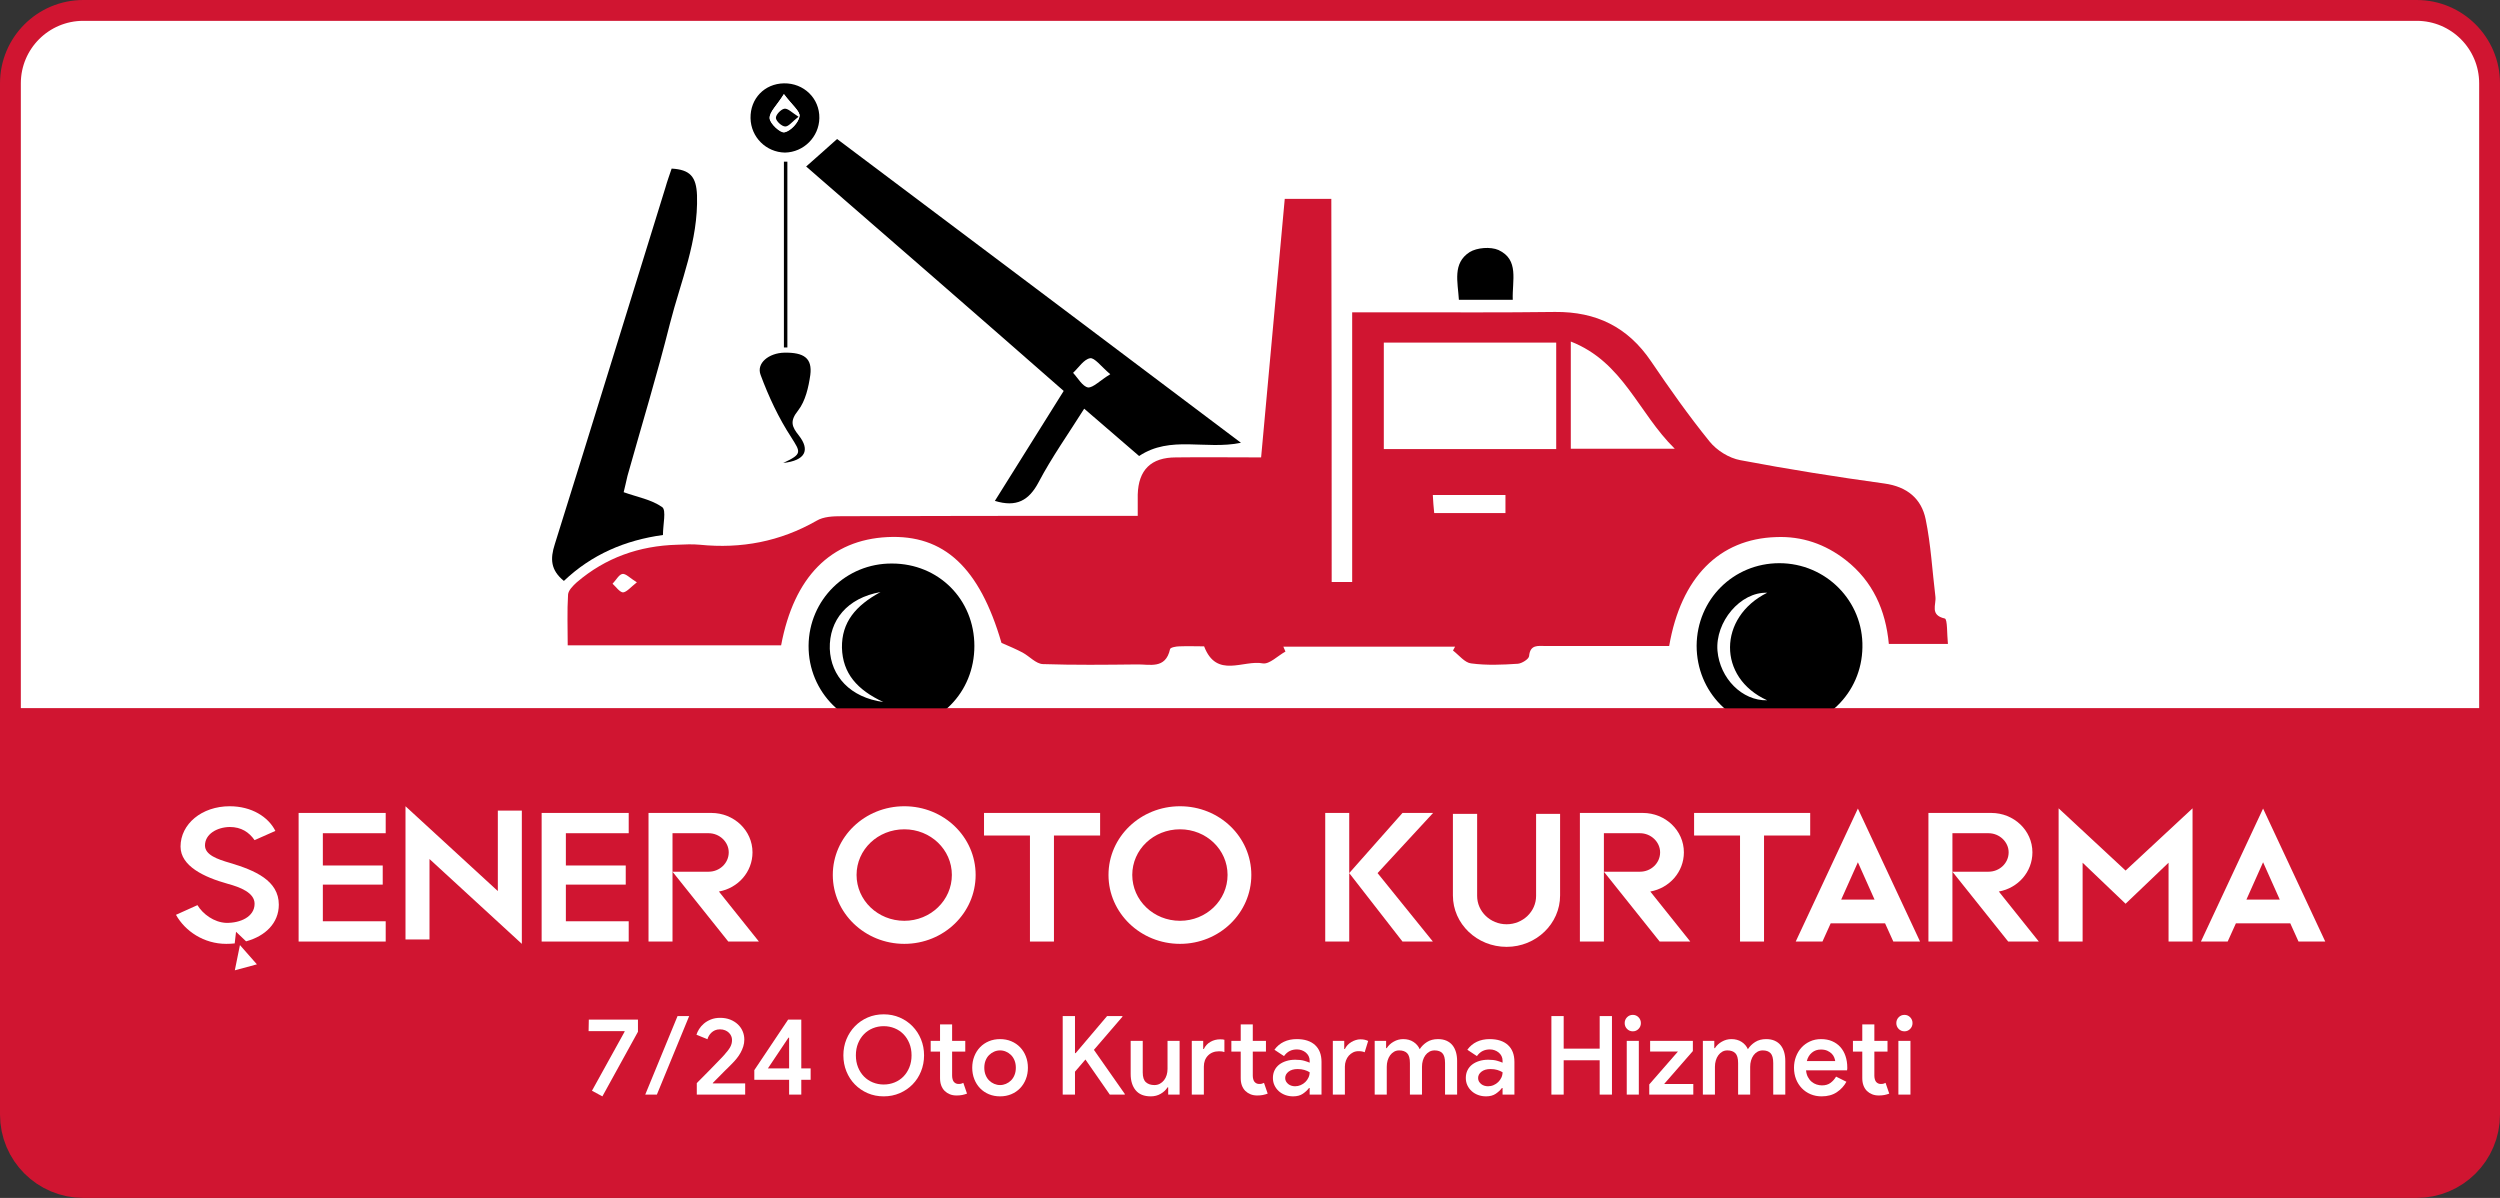 <?xml version="1.0" encoding="UTF-8"?>
<svg width="240px" height="115px" viewBox="0 0 240 115" version="1.1" xmlns="http://www.w3.org/2000/svg" xmlns:xlink="http://www.w3.org/1999/xlink">
    <rect x="0" y="0" width="240" height="115" fill="#333333" stroke="none"/>
    <title>Group 4</title>
    <g id="Page-1" stroke="none" stroke-width="1" fill="none" fill-rule="evenodd">
        <g id="Group-4">
            <path d="M239,1 L239,62 C239,63.933 238.216,65.683 236.95,66.95 C235.683,68.216 233.933,69 232,69 L8,69 C6.067,69 4.317,68.216 3.05,66.95 C1.784,65.683 1,63.933 1,62 L1,1 L239,1 Z" id="Rectangle" stroke="#D01531" stroke-width="2" fill="#FFFFFF" transform="translate(120, 35) rotate(-180) translate(-120, -35)"></path>
            <g id="Group" transform="translate(53, 8)" fill-rule="nonzero">
                <path d="M74.841,47.87 C75.575,47.87 76.109,47.87 76.809,47.87 C76.809,39.251 76.809,30.7 76.809,21.981 C78.378,21.981 79.746,21.981 81.114,21.981 C86.185,21.981 91.224,22.014 96.296,21.947 C100.233,21.914 103.269,23.384 105.505,26.691 C107.273,29.297 109.108,31.902 111.11,34.374 C111.811,35.243 112.979,35.977 114.08,36.178 C118.651,37.046 123.289,37.781 127.894,38.416 C130.096,38.717 131.464,39.886 131.865,41.857 C132.365,44.295 132.498,46.801 132.799,49.273 C132.899,50.041 132.232,51.043 133.7,51.377 C133.967,51.444 133.9,52.88 134,53.816 C132.031,53.816 130.23,53.816 128.328,53.816 C128.027,50.575 126.793,47.803 124.19,45.765 C122.222,44.228 119.986,43.46 117.517,43.56 C112.045,43.727 108.374,47.435 107.24,54.016 C106.539,54.016 105.805,54.016 105.038,54.016 C101.801,54.016 98.598,54.016 95.361,54.016 C94.661,54.016 93.893,53.849 93.793,54.985 C93.76,55.285 93.092,55.686 92.725,55.72 C91.224,55.82 89.722,55.887 88.221,55.686 C87.62,55.619 87.053,54.885 86.486,54.45 C86.552,54.317 86.619,54.216 86.686,54.083 C81.18,54.083 75.708,54.083 70.203,54.083 C70.269,54.25 70.336,54.383 70.403,54.551 C69.669,54.951 68.868,55.786 68.234,55.686 C66.365,55.319 63.796,57.189 62.595,54.049 C61.861,54.049 61.027,54.016 60.226,54.049 C59.926,54.049 59.358,54.15 59.325,54.317 C58.891,56.288 57.356,55.753 56.122,55.786 C53.119,55.82 50.116,55.853 47.113,55.753 C46.445,55.72 45.845,55.018 45.178,54.651 C44.544,54.317 43.91,54.049 43.142,53.715 C41.04,46.5 37.637,43.293 32.198,43.56 C26.759,43.828 23.222,47.368 21.988,53.949 C15.248,53.949 8.507,53.949 1.5,53.949 C1.5,52.279 1.434,50.676 1.534,49.072 C1.567,48.671 2.001,48.237 2.368,47.903 C5.137,45.531 8.374,44.395 12.011,44.295 C12.745,44.262 13.479,44.228 14.18,44.295 C18.15,44.696 21.888,43.995 25.391,41.99 C26.058,41.589 26.993,41.556 27.793,41.556 C36.536,41.523 45.244,41.523 53.986,41.523 C54.654,41.523 55.321,41.523 56.222,41.523 C56.222,40.754 56.222,40.12 56.222,39.485 C56.289,37.113 57.49,35.911 59.892,35.911 C62.562,35.877 65.231,35.911 68.067,35.911 C68.835,27.593 69.569,19.375 70.336,11.091 C71.838,11.091 73.239,11.091 74.807,11.091 C74.841,23.384 74.841,35.577 74.841,47.87 Z M79.846,24.887 C79.846,28.395 79.846,31.735 79.846,35.109 C85.418,35.109 90.89,35.109 96.396,35.109 C96.396,31.668 96.396,28.294 96.396,24.887 C90.857,24.887 85.418,24.887 79.846,24.887 Z M97.797,24.787 C97.797,28.495 97.797,31.768 97.797,35.076 C101.067,35.076 104.17,35.076 107.774,35.076 C104.27,31.635 102.835,26.758 97.797,24.787 Z M91.524,39.518 C89.088,39.518 86.853,39.518 84.55,39.518 C84.584,40.153 84.617,40.621 84.684,41.255 C85.885,41.255 86.986,41.255 88.054,41.255 C89.188,41.255 90.323,41.255 91.524,41.255 C91.524,40.554 91.524,40.086 91.524,39.518 Z M8.14,47.903 C7.473,47.502 7.073,47.034 6.739,47.101 C6.405,47.168 6.138,47.703 5.805,48.037 C6.138,48.337 6.472,48.838 6.806,48.872 C7.173,48.838 7.54,48.371 8.14,47.903 Z" id="Shape" fill="#D01531"></path>
                <path d="M24.39,7.984 C25.358,7.116 26.259,6.347 27.36,5.345 C39.805,14.699 52.885,24.52 66.132,34.508 C62.728,35.209 59.358,33.773 56.355,35.777 C54.654,34.307 52.952,32.837 51.083,31.234 C49.549,33.673 47.98,35.877 46.712,38.282 C45.778,40.053 44.577,40.721 42.508,40.086 C44.71,36.579 46.846,33.138 49.115,29.53 C40.773,22.215 32.431,14.966 24.39,7.984 Z M53.586,27.927 C52.685,27.159 52.084,26.323 51.651,26.39 C51.05,26.491 50.55,27.292 50.016,27.793 C50.483,28.294 50.917,29.096 51.451,29.196 C51.951,29.23 52.585,28.528 53.586,27.927 Z" id="Shape" fill="#000000"></path>
                <path d="M11.477,8.185 C13.246,8.285 13.846,8.953 13.913,10.757 C14.046,15.133 12.345,19.008 11.31,23.083 C10.076,27.994 8.608,32.804 7.239,37.681 C7.106,38.216 7.006,38.75 6.872,39.251 C8.174,39.719 9.542,39.953 10.576,40.688 C10.977,40.988 10.643,42.358 10.643,43.36 C7.006,43.861 3.803,45.231 1.133,47.769 C-0.135,46.734 -0.201,45.665 0.266,44.228 C3.836,32.837 7.34,21.413 10.876,10.022 C11.043,9.421 11.277,8.786 11.477,8.185 Z" id="Path" fill="#000000"></path>
                <path d="M117.75,61.966 C113.313,61.933 109.876,58.425 109.876,53.983 C109.909,49.54 113.413,46.066 117.817,46.066 C122.288,46.066 125.892,49.707 125.792,54.15 C125.725,58.559 122.188,62 117.75,61.966 Z M116.649,48.905 C114.08,48.805 111.644,51.711 111.878,54.484 C112.111,57.123 114.247,59.294 116.649,59.227 C111.844,57.056 111.945,51.243 116.649,48.905 Z" id="Shape" fill="#000000"></path>
                <path d="M40.54,54.016 C40.54,58.492 37.136,61.933 32.665,62 C28.194,62.033 24.59,58.459 24.624,53.983 C24.657,49.573 28.227,46.066 32.632,46.099 C37.103,46.099 40.54,49.54 40.54,54.016 Z M31.797,59.394 C29.295,58.225 27.894,56.655 27.827,54.183 C27.793,51.745 29.128,50.141 31.531,48.838 C28.327,49.406 26.592,51.544 26.659,54.283 C26.759,56.922 28.628,58.96 31.797,59.394 Z" id="Shape" fill="#000000"></path>
                <path d="M22.188,36.445 C24.056,35.577 23.856,35.41 22.955,33.973 C21.754,32.136 20.786,30.065 20.019,27.994 C19.585,26.858 20.82,25.889 22.288,25.856 C24.19,25.822 24.991,26.39 24.79,27.994 C24.624,29.163 24.323,30.499 23.623,31.401 C22.788,32.437 23.022,32.971 23.689,33.806 C24.79,35.209 24.323,36.211 22.188,36.445 Z" id="Path" fill="#000000"></path>
                <path d="M19.051,3.341 C19.018,1.47 20.386,0.034 22.255,0.001 C24.156,-0.033 25.691,1.437 25.658,3.341 C25.625,5.145 24.156,6.615 22.355,6.648 C20.553,6.615 19.085,5.178 19.051,3.341 Z M22.255,1.036 C21.587,2.105 20.853,2.74 20.887,3.341 C20.92,3.842 21.921,4.777 22.321,4.677 C22.922,4.544 23.656,3.742 23.756,3.141 C23.823,2.706 23.022,2.072 22.255,1.036 Z" id="Shape" fill="#000000"></path>
                <path d="M92.225,20.778 C90.423,20.778 88.788,20.778 87.053,20.778 C86.953,19.075 86.419,17.271 88.087,16.202 C88.788,15.768 90.089,15.667 90.857,16.001 C92.859,16.937 92.158,18.908 92.225,20.778 Z" id="Path" fill="#000000"></path>
                <path d="M22.255,25.355 C22.255,19.409 22.255,13.463 22.255,7.517 C22.355,7.517 22.488,7.517 22.588,7.517 C22.588,13.463 22.588,19.409 22.588,25.355 C22.488,25.355 22.355,25.355 22.255,25.355 Z" id="Path" fill="#000000"></path>
                <path d="M22.255,1.036 C23.022,2.072 23.823,2.673 23.756,3.174 C23.656,3.775 22.922,4.577 22.321,4.711 C21.921,4.811 20.92,3.876 20.887,3.374 C20.853,2.773 21.587,2.138 22.255,1.036 Z M23.656,3.207 C23.022,2.807 22.622,2.406 22.288,2.439 C21.954,2.473 21.454,3.04 21.487,3.341 C21.52,3.642 22.054,4.143 22.388,4.143 C22.722,4.143 23.089,3.675 23.656,3.207 Z" id="Shape" fill="#FFFFFF"></path>
                <path d="M23.656,3.207 C23.055,3.675 22.722,4.143 22.388,4.143 C22.054,4.143 21.52,3.642 21.487,3.341 C21.454,3.04 21.954,2.506 22.288,2.439 C22.622,2.372 23.022,2.807 23.656,3.207 Z" id="Path" fill="#000000"></path>
            </g>
            <g id="Group-3" transform="translate(0, 68)">
                <path d="M237,3 L237,39 C237,40.381 236.44,41.631 235.536,42.536 C234.631,43.44 233.381,44 232,44 L8,44 C6.619,44 5.369,43.44 4.464,42.536 C3.56,41.631 3,40.381 3,39 L3,3 L237,3 Z" id="Rectangle" stroke="#D01531" stroke-width="6" fill="#D01531"></path>
                <g id="Group-2" transform="translate(16.893, 9.4)" fill="#FFFFFF">
                    <path d="M5.156,0 C7.262,0 8.864,1.018 9.544,2.368 L7.547,3.253 C7.021,2.5 6.275,1.991 5.156,1.991 C3.927,2.014 2.786,2.677 2.786,3.762 C2.786,4.669 3.971,5.089 5.2,5.443 C7.569,6.151 9.873,7.125 9.873,9.448 C9.873,11.213 8.582,12.467 6.73,12.968 L5.766,12.049 L5.639,13.169 C5.375,13.196 5.104,13.21 4.827,13.21 C2.677,13.21 0.878,11.993 0,10.422 L2.062,9.493 C2.567,10.334 3.642,11.152 4.827,11.196 C6.165,11.219 7.547,10.621 7.547,9.36 C7.547,8.298 6.165,7.767 4.937,7.435 C2.721,6.815 0.439,5.753 0.439,3.872 C0.439,1.704 2.479,0 5.156,0 Z" id="Combined-Shape" fill-rule="nonzero"></path>
                    <polygon id="Path" fill-rule="nonzero" points="20.134 2.589 20.134 0.642 11.774 0.642 11.774 12.989 20.134 12.989 20.134 11.042 14.1 11.042 14.1 7.523 19.848 7.523 19.848 5.687 14.1 5.687 14.1 2.589"></polygon>
                    <polygon id="Path" fill-rule="nonzero" points="30.899 0.42 30.899 8.143 22.035 0 22.035 12.79 24.339 12.79 24.339 5.067 33.203 13.21 33.203 0.42"></polygon>
                    <polygon id="Path" fill-rule="nonzero" points="43.463 2.589 43.463 0.642 35.104 0.642 35.104 12.989 43.463 12.989 43.463 11.042 37.43 11.042 37.43 7.523 43.178 7.523 43.178 5.687 37.43 5.687 37.43 2.589"></polygon>
                    <path d="M52.122,8.187 C53.965,7.855 55.347,6.306 55.347,4.425 C55.347,2.323 53.57,0.642 51.398,0.642 L45.365,0.642 L45.365,12.989 L47.668,12.989 L47.668,6.284 L53.022,12.989 L55.962,12.989 L52.122,8.187 Z M47.668,2.589 L51.135,2.589 C52.188,2.589 53.066,3.43 53.066,4.425 C53.066,5.465 52.188,6.284 51.135,6.284 L47.668,6.284 L47.668,2.589 Z" id="Shape" fill-rule="nonzero"></path>
                    <path d="M76.768,6.594 C76.768,2.943 73.718,0 69.923,0 C66.127,0 63.056,2.943 63.056,6.594 C63.056,10.245 66.127,13.21 69.923,13.21 C73.718,13.21 76.768,10.245 76.768,6.594 Z M74.486,6.594 C74.486,9.028 72.446,10.997 69.923,10.997 C67.378,10.997 65.337,9.028 65.337,6.594 C65.337,4.16 67.378,2.213 69.923,2.213 C72.446,2.213 74.486,4.16 74.486,6.594 Z" id="Shape" fill-rule="nonzero"></path>
                    <polygon id="Path" fill-rule="nonzero" points="88.718 0.642 77.573 0.642 77.573 2.81 81.982 2.81 81.982 12.989 84.286 12.989 84.286 2.81 88.718 2.81"></polygon>
                    <path d="M103.235,6.594 C103.235,2.943 100.185,0 96.39,0 C92.594,0 89.523,2.943 89.523,6.594 C89.523,10.245 92.594,13.21 96.39,13.21 C100.185,13.21 103.235,10.245 103.235,6.594 Z M100.953,6.594 C100.953,9.028 98.913,10.997 96.39,10.997 C93.845,10.997 91.804,9.028 91.804,6.594 C91.804,4.16 93.845,2.213 96.39,2.213 C98.913,2.213 100.953,4.16 100.953,6.594 Z" id="Shape" fill-rule="nonzero"></path>
                    <polygon id="Path" fill-rule="nonzero" points="112.633 6.417 112.633 0.642 110.329 0.642 110.329 12.989 112.633 12.989 112.633 6.417 117.745 12.989 120.663 12.989 115.353 6.417 120.685 0.642 117.745 0.642"></polygon>
                    <path d="M130.572,0.73 L130.572,8.608 C130.572,10.112 129.3,11.329 127.742,11.329 C126.184,11.329 124.912,10.112 124.912,8.608 L124.912,0.73 L122.586,0.73 L122.586,8.563 C122.586,11.285 124.89,13.498 127.742,13.498 C130.572,13.498 132.876,11.285 132.876,8.563 L132.876,0.73 L130.572,0.73 Z" id="Path" fill-rule="nonzero"></path>
                    <path d="M141.535,8.187 C143.378,7.855 144.76,6.306 144.76,4.425 C144.76,2.323 142.983,0.642 140.811,0.642 L134.777,0.642 L134.777,12.989 L137.081,12.989 L137.081,6.284 L142.435,12.989 L145.374,12.989 L141.535,8.187 Z M137.081,2.589 L140.548,2.589 C141.601,2.589 142.478,3.43 142.478,4.425 C142.478,5.465 141.601,6.284 140.548,6.284 L137.081,6.284 L137.081,2.589 Z" id="Shape" fill-rule="nonzero"></path>
                    <polygon id="Path" fill-rule="nonzero" points="156.886 0.642 145.74 0.642 145.74 2.81 150.15 2.81 150.15 12.989 152.454 12.989 152.454 2.81 156.886 2.81"></polygon>
                    <path d="M164.865,12.989 L167.432,12.989 L161.464,0.221 L155.496,12.989 L158.063,12.989 L158.853,11.241 L164.075,11.241 L164.865,12.989 Z M159.862,8.962 L161.464,5.377 L163.065,8.962 L159.862,8.962 Z" id="Shape" fill-rule="nonzero"></path>
                    <path d="M174.994,8.187 C176.836,7.855 178.219,6.306 178.219,4.425 C178.219,2.323 176.442,0.642 174.269,0.642 L168.236,0.642 L168.236,12.989 L170.54,12.989 L170.54,6.284 L175.893,12.989 L178.833,12.989 L174.994,8.187 Z M170.54,2.589 L174.006,2.589 C175.059,2.589 175.937,3.43 175.937,4.425 C175.937,5.465 175.059,6.284 174.006,6.284 L170.54,6.284 L170.54,2.589 Z" id="Shape" fill-rule="nonzero"></path>
                    <polygon id="Path" fill-rule="nonzero" points="193.591 0.199 187.163 6.174 180.734 0.199 180.734 12.989 183.038 12.989 183.038 5.421 187.163 9.36 191.288 5.421 191.288 12.989 193.591 12.989"></polygon>
                    <path d="M203.764,12.989 L206.331,12.989 L200.363,0.221 L194.396,12.989 L196.963,12.989 L197.753,11.241 L202.974,11.241 L203.764,12.989 Z M198.762,8.962 L200.363,5.377 L201.965,8.962 L198.762,8.962 Z" id="Shape" fill-rule="nonzero"></path>
                    <polygon id="Triangle" transform="translate(6.423, 14.397) rotate(-15) translate(-6.423, -14.397)" points="6.428 13.29 7.521 15.499 5.326 15.504"></polygon>
                    <polygon id="Path" fill-rule="nonzero" points="39.935 27.313 43.077 21.628 43.057 21.586 39.612 21.586 39.633 20.48 44.351 20.48 44.351 21.649 40.937 27.85"></polygon>
                    <polygon id="Path" fill-rule="nonzero" points="45.05 27.682 48.151 20.143 49.268 20.143 46.167 27.682"></polygon>
                    <path d="M49.999,27.682 L49.999,26.576 C50.402,26.176 50.775,25.801 51.116,25.45 C51.262,25.302 51.41,25.151 51.559,24.997 C51.709,24.843 51.85,24.697 51.982,24.56 C52.114,24.423 52.236,24.297 52.348,24.181 C52.459,24.065 52.546,23.972 52.608,23.902 C52.741,23.748 52.856,23.611 52.953,23.491 C53.05,23.372 53.13,23.256 53.193,23.144 C53.256,23.032 53.303,22.919 53.334,22.807 C53.365,22.695 53.381,22.568 53.381,22.428 C53.381,22.302 53.355,22.179 53.303,22.06 C53.251,21.94 53.176,21.833 53.078,21.739 C52.981,21.644 52.861,21.567 52.718,21.507 C52.575,21.447 52.41,21.417 52.222,21.417 C52.041,21.417 51.883,21.447 51.747,21.507 C51.612,21.567 51.495,21.644 51.398,21.739 C51.3,21.833 51.22,21.935 51.157,22.044 C51.095,22.153 51.05,22.26 51.022,22.365 L49.967,21.933 C50.016,21.765 50.1,21.586 50.218,21.396 C50.336,21.207 50.489,21.031 50.677,20.87 C50.865,20.708 51.09,20.575 51.351,20.47 C51.612,20.365 51.909,20.312 52.243,20.312 C52.598,20.312 52.918,20.368 53.204,20.48 C53.489,20.593 53.732,20.744 53.934,20.933 C54.136,21.123 54.291,21.344 54.399,21.596 C54.507,21.849 54.561,22.119 54.561,22.407 C54.561,22.632 54.528,22.849 54.461,23.06 C54.395,23.27 54.308,23.472 54.2,23.665 C54.093,23.858 53.971,24.039 53.835,24.207 C53.699,24.376 53.562,24.53 53.423,24.671 C53.388,24.706 53.336,24.758 53.266,24.829 C53.197,24.899 53.115,24.981 53.021,25.076 C52.927,25.171 52.824,25.271 52.713,25.376 C52.602,25.488 52.49,25.601 52.379,25.713 L51.533,26.566 L51.544,26.608 L54.644,26.608 L54.644,27.682 L49.999,27.682 Z" id="Path" fill-rule="nonzero"></path>
                    <path d="M58.862,27.682 L58.862,26.26 L55.521,26.26 L55.521,25.334 L58.768,20.48 L60.031,20.48 L60.031,25.166 L60.929,25.166 L60.929,26.26 L60.031,26.26 L60.031,27.682 L58.862,27.682 Z M58.862,22.218 L58.799,22.218 L56.826,25.166 L58.862,25.166 L58.862,22.218 Z" id="Shape" fill-rule="nonzero"></path>
                    <path d="M67.944,27.85 C67.387,27.85 66.874,27.748 66.404,27.545 C65.934,27.341 65.525,27.062 65.177,26.708 C64.829,26.353 64.558,25.936 64.363,25.455 C64.168,24.974 64.071,24.46 64.071,23.913 C64.071,23.365 64.168,22.853 64.363,22.375 C64.558,21.898 64.829,21.481 65.177,21.123 C65.525,20.765 65.934,20.484 66.404,20.28 C66.874,20.077 67.387,19.975 67.944,19.975 C68.494,19.975 69.005,20.077 69.478,20.28 C69.952,20.484 70.362,20.765 70.71,21.123 C71.058,21.481 71.33,21.898 71.524,22.375 C71.719,22.853 71.817,23.365 71.817,23.913 C71.817,24.46 71.719,24.974 71.524,25.455 C71.33,25.936 71.058,26.353 70.71,26.708 C70.362,27.062 69.952,27.341 69.478,27.545 C69.005,27.748 68.494,27.85 67.944,27.85 Z M67.944,26.713 C68.313,26.713 68.661,26.646 68.988,26.513 C69.315,26.38 69.598,26.19 69.838,25.945 C70.079,25.699 70.268,25.404 70.407,25.06 C70.547,24.716 70.616,24.334 70.616,23.913 C70.616,23.491 70.547,23.109 70.407,22.765 C70.268,22.421 70.079,22.126 69.838,21.881 C69.598,21.635 69.315,21.445 68.988,21.312 C68.661,21.179 68.313,21.112 67.944,21.112 C67.575,21.112 67.227,21.179 66.9,21.312 C66.573,21.445 66.289,21.635 66.049,21.881 C65.809,22.126 65.619,22.421 65.48,22.765 C65.341,23.109 65.271,23.491 65.271,23.913 C65.271,24.334 65.341,24.716 65.48,25.06 C65.619,25.404 65.809,25.699 66.049,25.945 C66.289,26.19 66.573,26.38 66.9,26.513 C67.227,26.646 67.575,26.713 67.944,26.713 Z" id="Shape" fill-rule="nonzero"></path>
                    <path d="M73.351,23.555 L72.453,23.555 L72.453,22.523 L73.351,22.523 L73.351,20.944 L74.51,20.944 L74.51,22.523 L75.773,22.523 L75.773,23.555 L74.51,23.555 L74.51,25.85 C74.51,25.976 74.524,26.092 74.552,26.197 C74.58,26.303 74.621,26.39 74.677,26.46 C74.795,26.594 74.945,26.661 75.126,26.661 C75.237,26.661 75.324,26.652 75.387,26.634 C75.45,26.617 75.516,26.59 75.585,26.555 L75.94,27.587 C75.794,27.643 75.641,27.687 75.481,27.719 C75.321,27.75 75.14,27.766 74.938,27.766 C74.694,27.766 74.479,27.727 74.291,27.65 C74.103,27.573 73.939,27.468 73.8,27.334 C73.501,27.033 73.351,26.622 73.351,26.103 L73.351,23.555 Z" id="Path" fill-rule="nonzero"></path>
                    <path d="M79.114,22.354 C79.503,22.354 79.862,22.423 80.189,22.56 C80.516,22.697 80.798,22.888 81.035,23.134 C81.271,23.379 81.456,23.67 81.588,24.007 C81.72,24.344 81.786,24.709 81.786,25.102 C81.786,25.495 81.72,25.86 81.588,26.197 C81.456,26.534 81.271,26.825 81.035,27.071 C80.798,27.317 80.516,27.508 80.189,27.645 C79.862,27.782 79.503,27.85 79.114,27.85 C78.724,27.85 78.366,27.782 78.038,27.645 C77.711,27.508 77.43,27.317 77.193,27.071 C76.956,26.825 76.772,26.534 76.64,26.197 C76.507,25.86 76.441,25.495 76.441,25.102 C76.441,24.709 76.507,24.344 76.64,24.007 C76.772,23.67 76.956,23.379 77.193,23.134 C77.43,22.888 77.711,22.697 78.038,22.56 C78.366,22.423 78.724,22.354 79.114,22.354 Z M79.114,26.766 C79.309,26.766 79.496,26.727 79.677,26.65 C79.858,26.573 80.02,26.464 80.163,26.324 C80.306,26.183 80.419,26.01 80.502,25.802 C80.586,25.595 80.627,25.362 80.627,25.102 C80.627,24.843 80.586,24.609 80.502,24.402 C80.419,24.195 80.306,24.021 80.163,23.881 C80.02,23.741 79.858,23.632 79.677,23.555 C79.496,23.477 79.309,23.439 79.114,23.439 C78.919,23.439 78.731,23.477 78.55,23.555 C78.369,23.632 78.207,23.741 78.065,23.881 C77.922,24.021 77.809,24.195 77.725,24.402 C77.642,24.609 77.6,24.843 77.6,25.102 C77.6,25.362 77.642,25.595 77.725,25.802 C77.809,26.01 77.922,26.183 78.065,26.324 C78.207,26.464 78.369,26.573 78.55,26.65 C78.731,26.727 78.919,26.766 79.114,26.766 Z" id="Shape" fill-rule="nonzero"></path>
                    <polygon id="Path" fill-rule="nonzero" points="85.127 20.143 86.306 20.143 86.306 23.702 86.369 23.702 89.386 20.143 90.858 20.143 90.858 20.207 88.123 23.386 91.087 27.619 91.087 27.682 89.647 27.682 87.308 24.313 86.306 25.481 86.306 27.682 85.127 27.682"></polygon>
                    <path d="M95.253,26.987 L95.19,26.987 C95.037,27.233 94.82,27.438 94.538,27.603 C94.256,27.768 93.937,27.85 93.582,27.85 C92.935,27.85 92.452,27.655 92.131,27.266 C91.811,26.876 91.651,26.359 91.651,25.713 L91.651,22.523 L92.81,22.523 L92.81,25.555 C92.81,26.004 92.913,26.318 93.118,26.497 C93.323,26.676 93.593,26.766 93.927,26.766 C94.122,26.766 94.298,26.724 94.454,26.639 C94.611,26.555 94.745,26.441 94.856,26.297 C94.967,26.153 95.051,25.988 95.107,25.802 C95.162,25.616 95.19,25.422 95.19,25.218 L95.19,22.523 L96.349,22.523 L96.349,27.682 L95.253,27.682 L95.253,26.987 Z" id="Path" fill-rule="nonzero"></path>
                    <path d="M98.614,23.302 L98.677,23.302 C98.816,23.007 99.027,22.779 99.308,22.618 C99.59,22.456 99.902,22.375 100.243,22.375 C100.354,22.375 100.436,22.379 100.488,22.386 C100.54,22.393 100.594,22.404 100.65,22.418 L100.65,23.597 C100.573,23.569 100.498,23.549 100.425,23.539 C100.352,23.528 100.257,23.523 100.138,23.523 C99.7,23.523 99.347,23.658 99.079,23.928 C98.811,24.199 98.677,24.555 98.677,24.997 L98.677,27.682 L97.518,27.682 L97.518,22.523 L98.614,22.523 L98.614,23.302 Z M102.216,23.555 L101.318,23.555 L101.318,22.523 L102.216,22.523 L102.216,20.944 L103.374,20.944 L103.374,22.523 L104.638,22.523 L104.638,23.555 L103.374,23.555 L103.374,25.85 C103.374,25.976 103.388,26.092 103.416,26.197 C103.444,26.303 103.486,26.39 103.541,26.46 C103.66,26.594 103.809,26.661 103.99,26.661 C104.102,26.661 104.189,26.652 104.251,26.634 C104.314,26.617 104.38,26.59 104.45,26.555 L104.805,27.587 C104.658,27.643 104.505,27.687 104.345,27.719 C104.185,27.75 104.004,27.766 103.802,27.766 C103.559,27.766 103.343,27.727 103.155,27.65 C102.967,27.573 102.804,27.468 102.665,27.334 C102.365,27.033 102.216,26.622 102.216,26.103 L102.216,23.555 Z" id="Shape" fill-rule="nonzero"></path>
                    <path d="M108.834,27.05 L108.772,27.05 C108.618,27.254 108.42,27.438 108.177,27.603 C107.933,27.768 107.623,27.85 107.247,27.85 C106.976,27.85 106.722,27.806 106.485,27.719 C106.249,27.631 106.043,27.508 105.869,27.35 C105.695,27.192 105.558,27.006 105.457,26.792 C105.356,26.578 105.306,26.341 105.306,26.081 C105.306,25.808 105.36,25.562 105.468,25.344 C105.575,25.127 105.725,24.944 105.916,24.797 C106.108,24.65 106.336,24.536 106.6,24.455 C106.865,24.374 107.15,24.334 107.456,24.334 C107.797,24.334 108.083,24.367 108.312,24.434 C108.542,24.5 108.716,24.562 108.834,24.618 L108.834,24.418 C108.834,24.264 108.801,24.12 108.735,23.986 C108.669,23.853 108.578,23.739 108.464,23.644 C108.349,23.549 108.218,23.476 108.072,23.423 C107.926,23.37 107.773,23.344 107.613,23.344 C107.355,23.344 107.124,23.395 106.919,23.497 C106.713,23.599 106.531,23.762 106.371,23.986 L105.452,23.376 C105.695,23.039 105.998,22.784 106.36,22.612 C106.722,22.44 107.133,22.354 107.592,22.354 C108.351,22.354 108.937,22.544 109.351,22.923 C109.765,23.302 109.972,23.842 109.972,24.544 L109.972,27.682 L108.834,27.682 L108.834,27.05 Z M108.834,25.534 C108.681,25.443 108.511,25.369 108.323,25.313 C108.135,25.257 107.919,25.229 107.675,25.229 C107.314,25.229 107.025,25.313 106.809,25.481 C106.593,25.65 106.485,25.853 106.485,26.092 C106.485,26.218 106.513,26.329 106.569,26.424 C106.625,26.518 106.696,26.601 106.783,26.671 C106.87,26.741 106.971,26.794 107.086,26.829 C107.2,26.864 107.317,26.882 107.435,26.882 C107.623,26.882 107.802,26.845 107.973,26.771 C108.143,26.697 108.291,26.599 108.417,26.476 C108.542,26.353 108.643,26.211 108.719,26.05 C108.796,25.888 108.834,25.716 108.834,25.534 Z" id="Shape" fill-rule="nonzero"></path>
                    <path d="M111.058,22.523 L112.154,22.523 L112.154,23.302 L112.216,23.302 C112.279,23.169 112.364,23.044 112.472,22.928 C112.58,22.812 112.702,22.714 112.838,22.633 C112.973,22.553 113.116,22.49 113.266,22.444 C113.415,22.398 113.56,22.375 113.699,22.375 C113.866,22.375 114.009,22.39 114.127,22.418 C114.245,22.446 114.353,22.484 114.45,22.533 L114.116,23.618 C114.04,23.583 113.955,23.556 113.861,23.539 C113.767,23.521 113.654,23.513 113.521,23.513 C113.333,23.513 113.161,23.551 113.005,23.628 C112.848,23.706 112.711,23.811 112.592,23.944 C112.474,24.078 112.382,24.235 112.316,24.418 C112.25,24.6 112.216,24.793 112.216,24.997 L112.216,27.682 L111.058,27.682 L111.058,22.523 Z" id="Path" fill-rule="nonzero"></path>
                    <path d="M115.077,22.523 L116.173,22.523 L116.173,23.218 L116.236,23.218 C116.396,22.965 116.618,22.758 116.904,22.597 C117.189,22.435 117.492,22.354 117.812,22.354 C118.195,22.354 118.524,22.444 118.798,22.623 C119.073,22.802 119.273,23.035 119.399,23.323 C119.573,23.049 119.806,22.819 120.098,22.633 C120.39,22.447 120.742,22.354 121.152,22.354 C121.466,22.354 121.737,22.405 121.967,22.507 C122.196,22.609 122.386,22.751 122.536,22.933 C122.685,23.116 122.798,23.335 122.875,23.592 C122.952,23.848 122.99,24.134 122.99,24.45 L122.99,27.682 L121.831,27.682 L121.831,24.65 C121.831,24.2 121.746,23.886 121.575,23.707 C121.405,23.528 121.156,23.439 120.829,23.439 C120.641,23.439 120.472,23.481 120.323,23.565 C120.173,23.649 120.046,23.763 119.942,23.907 C119.837,24.051 119.757,24.218 119.701,24.407 C119.646,24.597 119.618,24.797 119.618,25.008 L119.618,27.682 L118.459,27.682 L118.459,24.65 C118.459,24.2 118.37,23.886 118.193,23.707 C118.015,23.528 117.76,23.439 117.426,23.439 C117.245,23.439 117.081,23.481 116.935,23.565 C116.789,23.649 116.664,23.763 116.559,23.907 C116.455,24.051 116.375,24.218 116.319,24.407 C116.263,24.597 116.236,24.797 116.236,25.008 L116.236,27.682 L115.077,27.682 L115.077,22.523 Z" id="Path" fill-rule="nonzero"></path>
                    <path d="M127.353,27.05 L127.291,27.05 C127.138,27.254 126.939,27.438 126.696,27.603 C126.452,27.768 126.142,27.85 125.767,27.85 C125.495,27.85 125.241,27.806 125.005,27.719 C124.768,27.631 124.563,27.508 124.389,27.35 C124.215,27.192 124.077,27.006 123.976,26.792 C123.875,26.578 123.825,26.341 123.825,26.081 C123.825,25.808 123.879,25.562 123.987,25.344 C124.095,25.127 124.244,24.944 124.436,24.797 C124.627,24.65 124.855,24.536 125.119,24.455 C125.384,24.374 125.669,24.334 125.975,24.334 C126.316,24.334 126.602,24.367 126.831,24.434 C127.061,24.5 127.235,24.562 127.353,24.618 L127.353,24.418 C127.353,24.264 127.32,24.12 127.254,23.986 C127.188,23.853 127.098,23.739 126.983,23.644 C126.868,23.549 126.737,23.476 126.591,23.423 C126.445,23.37 126.292,23.344 126.132,23.344 C125.874,23.344 125.643,23.395 125.438,23.497 C125.232,23.599 125.05,23.762 124.89,23.986 L123.971,23.376 C124.215,23.039 124.517,22.784 124.879,22.612 C125.241,22.44 125.652,22.354 126.111,22.354 C126.87,22.354 127.456,22.544 127.87,22.923 C128.284,23.302 128.491,23.842 128.491,24.544 L128.491,27.682 L127.353,27.682 L127.353,27.05 Z M127.353,25.534 C127.2,25.443 127.03,25.369 126.842,25.313 C126.654,25.257 126.438,25.229 126.195,25.229 C125.833,25.229 125.544,25.313 125.328,25.481 C125.112,25.65 125.005,25.853 125.005,26.092 C125.005,26.218 125.032,26.329 125.088,26.424 C125.144,26.518 125.215,26.601 125.302,26.671 C125.389,26.741 125.49,26.794 125.605,26.829 C125.72,26.864 125.836,26.882 125.955,26.882 C126.142,26.882 126.322,26.845 126.492,26.771 C126.663,26.697 126.811,26.599 126.936,26.476 C127.061,26.353 127.162,26.211 127.239,26.05 C127.315,25.888 127.353,25.716 127.353,25.534 Z" id="Shape" fill-rule="nonzero"></path>
                    <polygon id="Path" fill-rule="nonzero" points="132.041 20.143 133.22 20.143 133.22 23.27 136.676 23.27 136.676 20.143 137.855 20.143 137.855 27.682 136.676 27.682 136.676 24.386 133.22 24.386 133.22 27.682 132.041 27.682"></polygon>
                    <path d="M139.86,21.607 C139.637,21.607 139.451,21.53 139.301,21.375 C139.151,21.221 139.077,21.035 139.077,20.817 C139.077,20.6 139.151,20.414 139.301,20.259 C139.451,20.105 139.637,20.028 139.86,20.028 C140.075,20.028 140.258,20.105 140.408,20.259 C140.557,20.414 140.632,20.6 140.632,20.817 C140.632,21.035 140.557,21.221 140.408,21.375 C140.258,21.53 140.075,21.607 139.86,21.607 Z M139.275,27.682 L139.275,22.523 L140.434,22.523 L140.434,27.682 L139.275,27.682 Z" id="Shape" fill-rule="nonzero"></path>
                    <polygon id="Path" fill-rule="nonzero" points="141.436 26.703 144.192 23.544 141.519 23.544 141.519 22.523 145.622 22.523 145.622 23.502 142.866 26.661 145.664 26.661 145.664 27.682 141.436 27.682"></polygon>
                    <path d="M146.582,22.523 L147.679,22.523 L147.679,23.218 L147.741,23.218 C147.901,22.965 148.124,22.758 148.409,22.597 C148.695,22.435 148.997,22.354 149.318,22.354 C149.7,22.354 150.029,22.444 150.304,22.623 C150.579,22.802 150.779,23.035 150.904,23.323 C151.078,23.049 151.311,22.819 151.604,22.633 C151.896,22.447 152.247,22.354 152.658,22.354 C152.971,22.354 153.243,22.405 153.472,22.507 C153.702,22.609 153.892,22.751 154.041,22.933 C154.191,23.116 154.304,23.335 154.381,23.592 C154.457,23.848 154.495,24.134 154.495,24.45 L154.495,27.682 L153.337,27.682 L153.337,24.65 C153.337,24.2 153.251,23.886 153.081,23.707 C152.91,23.528 152.662,23.439 152.334,23.439 C152.147,23.439 151.978,23.481 151.828,23.565 C151.679,23.649 151.552,23.763 151.447,23.907 C151.343,24.051 151.263,24.218 151.207,24.407 C151.151,24.597 151.124,24.797 151.124,25.008 L151.124,27.682 L149.965,27.682 L149.965,24.65 C149.965,24.2 149.876,23.886 149.699,23.707 C149.521,23.528 149.265,23.439 148.931,23.439 C148.75,23.439 148.587,23.481 148.441,23.565 C148.294,23.649 148.169,23.763 148.065,23.907 C147.96,24.051 147.88,24.218 147.825,24.407 C147.769,24.597 147.741,24.797 147.741,25.008 L147.741,27.682 L146.582,27.682 L146.582,22.523 Z" id="Path" fill-rule="nonzero"></path>
                    <path d="M160.362,26.45 C160.146,26.85 159.84,27.183 159.444,27.45 C159.047,27.717 158.56,27.85 157.982,27.85 C157.599,27.85 157.246,27.782 156.923,27.645 C156.599,27.508 156.319,27.317 156.082,27.071 C155.846,26.825 155.661,26.536 155.529,26.203 C155.397,25.869 155.331,25.502 155.331,25.102 C155.331,24.73 155.393,24.378 155.518,24.044 C155.644,23.711 155.819,23.42 156.046,23.17 C156.272,22.921 156.545,22.723 156.865,22.576 C157.185,22.428 157.54,22.354 157.93,22.354 C158.327,22.354 158.68,22.421 158.989,22.554 C159.299,22.688 159.562,22.874 159.778,23.112 C159.993,23.351 160.159,23.639 160.273,23.976 C160.388,24.313 160.446,24.681 160.446,25.081 C160.446,25.116 160.446,25.148 160.446,25.176 C160.439,25.211 160.435,25.243 160.435,25.271 C160.428,25.299 160.425,25.327 160.425,25.355 L156.489,25.355 C156.51,25.601 156.569,25.815 156.667,25.997 C156.764,26.18 156.884,26.331 157.027,26.45 C157.17,26.569 157.328,26.657 157.502,26.713 C157.676,26.769 157.846,26.797 158.013,26.797 C158.347,26.797 158.622,26.717 158.838,26.555 C159.054,26.394 159.231,26.194 159.37,25.955 L160.362,26.45 Z M159.287,24.46 C159.273,24.355 159.24,24.237 159.188,24.107 C159.136,23.978 159.056,23.858 158.948,23.749 C158.84,23.641 158.701,23.548 158.53,23.47 C158.36,23.393 158.153,23.355 157.909,23.355 C157.575,23.355 157.288,23.455 157.048,23.655 C156.808,23.855 156.646,24.123 156.562,24.46 L159.287,24.46 Z" id="Shape" fill-rule="nonzero"></path>
                    <path d="M161.886,23.555 L160.989,23.555 L160.989,22.523 L161.886,22.523 L161.886,20.944 L163.045,20.944 L163.045,22.523 L164.308,22.523 L164.308,23.555 L163.045,23.555 L163.045,25.85 C163.045,25.976 163.059,26.092 163.087,26.197 C163.115,26.303 163.156,26.39 163.212,26.46 C163.33,26.594 163.48,26.661 163.661,26.661 C163.772,26.661 163.859,26.652 163.922,26.634 C163.985,26.617 164.051,26.59 164.12,26.555 L164.475,27.587 C164.329,27.643 164.176,27.687 164.016,27.719 C163.856,27.75 163.675,27.766 163.473,27.766 C163.23,27.766 163.014,27.727 162.826,27.65 C162.638,27.573 162.474,27.468 162.335,27.334 C162.036,27.033 161.886,26.622 161.886,26.103 L161.886,23.555 Z" id="Path" fill-rule="nonzero"></path>
                    <path d="M165.937,21.607 C165.714,21.607 165.528,21.53 165.378,21.375 C165.229,21.221 165.154,21.035 165.154,20.817 C165.154,20.6 165.229,20.414 165.378,20.259 C165.528,20.105 165.714,20.028 165.937,20.028 C166.153,20.028 166.335,20.105 166.485,20.259 C166.634,20.414 166.709,20.6 166.709,20.817 C166.709,21.035 166.634,21.221 166.485,21.375 C166.335,21.53 166.153,21.607 165.937,21.607 Z M165.352,27.682 L165.352,22.523 L166.511,22.523 L166.511,27.682 L165.352,27.682 Z" id="Shape" fill-rule="nonzero"></path>
                </g>
            </g>
        </g>
    </g>
</svg>